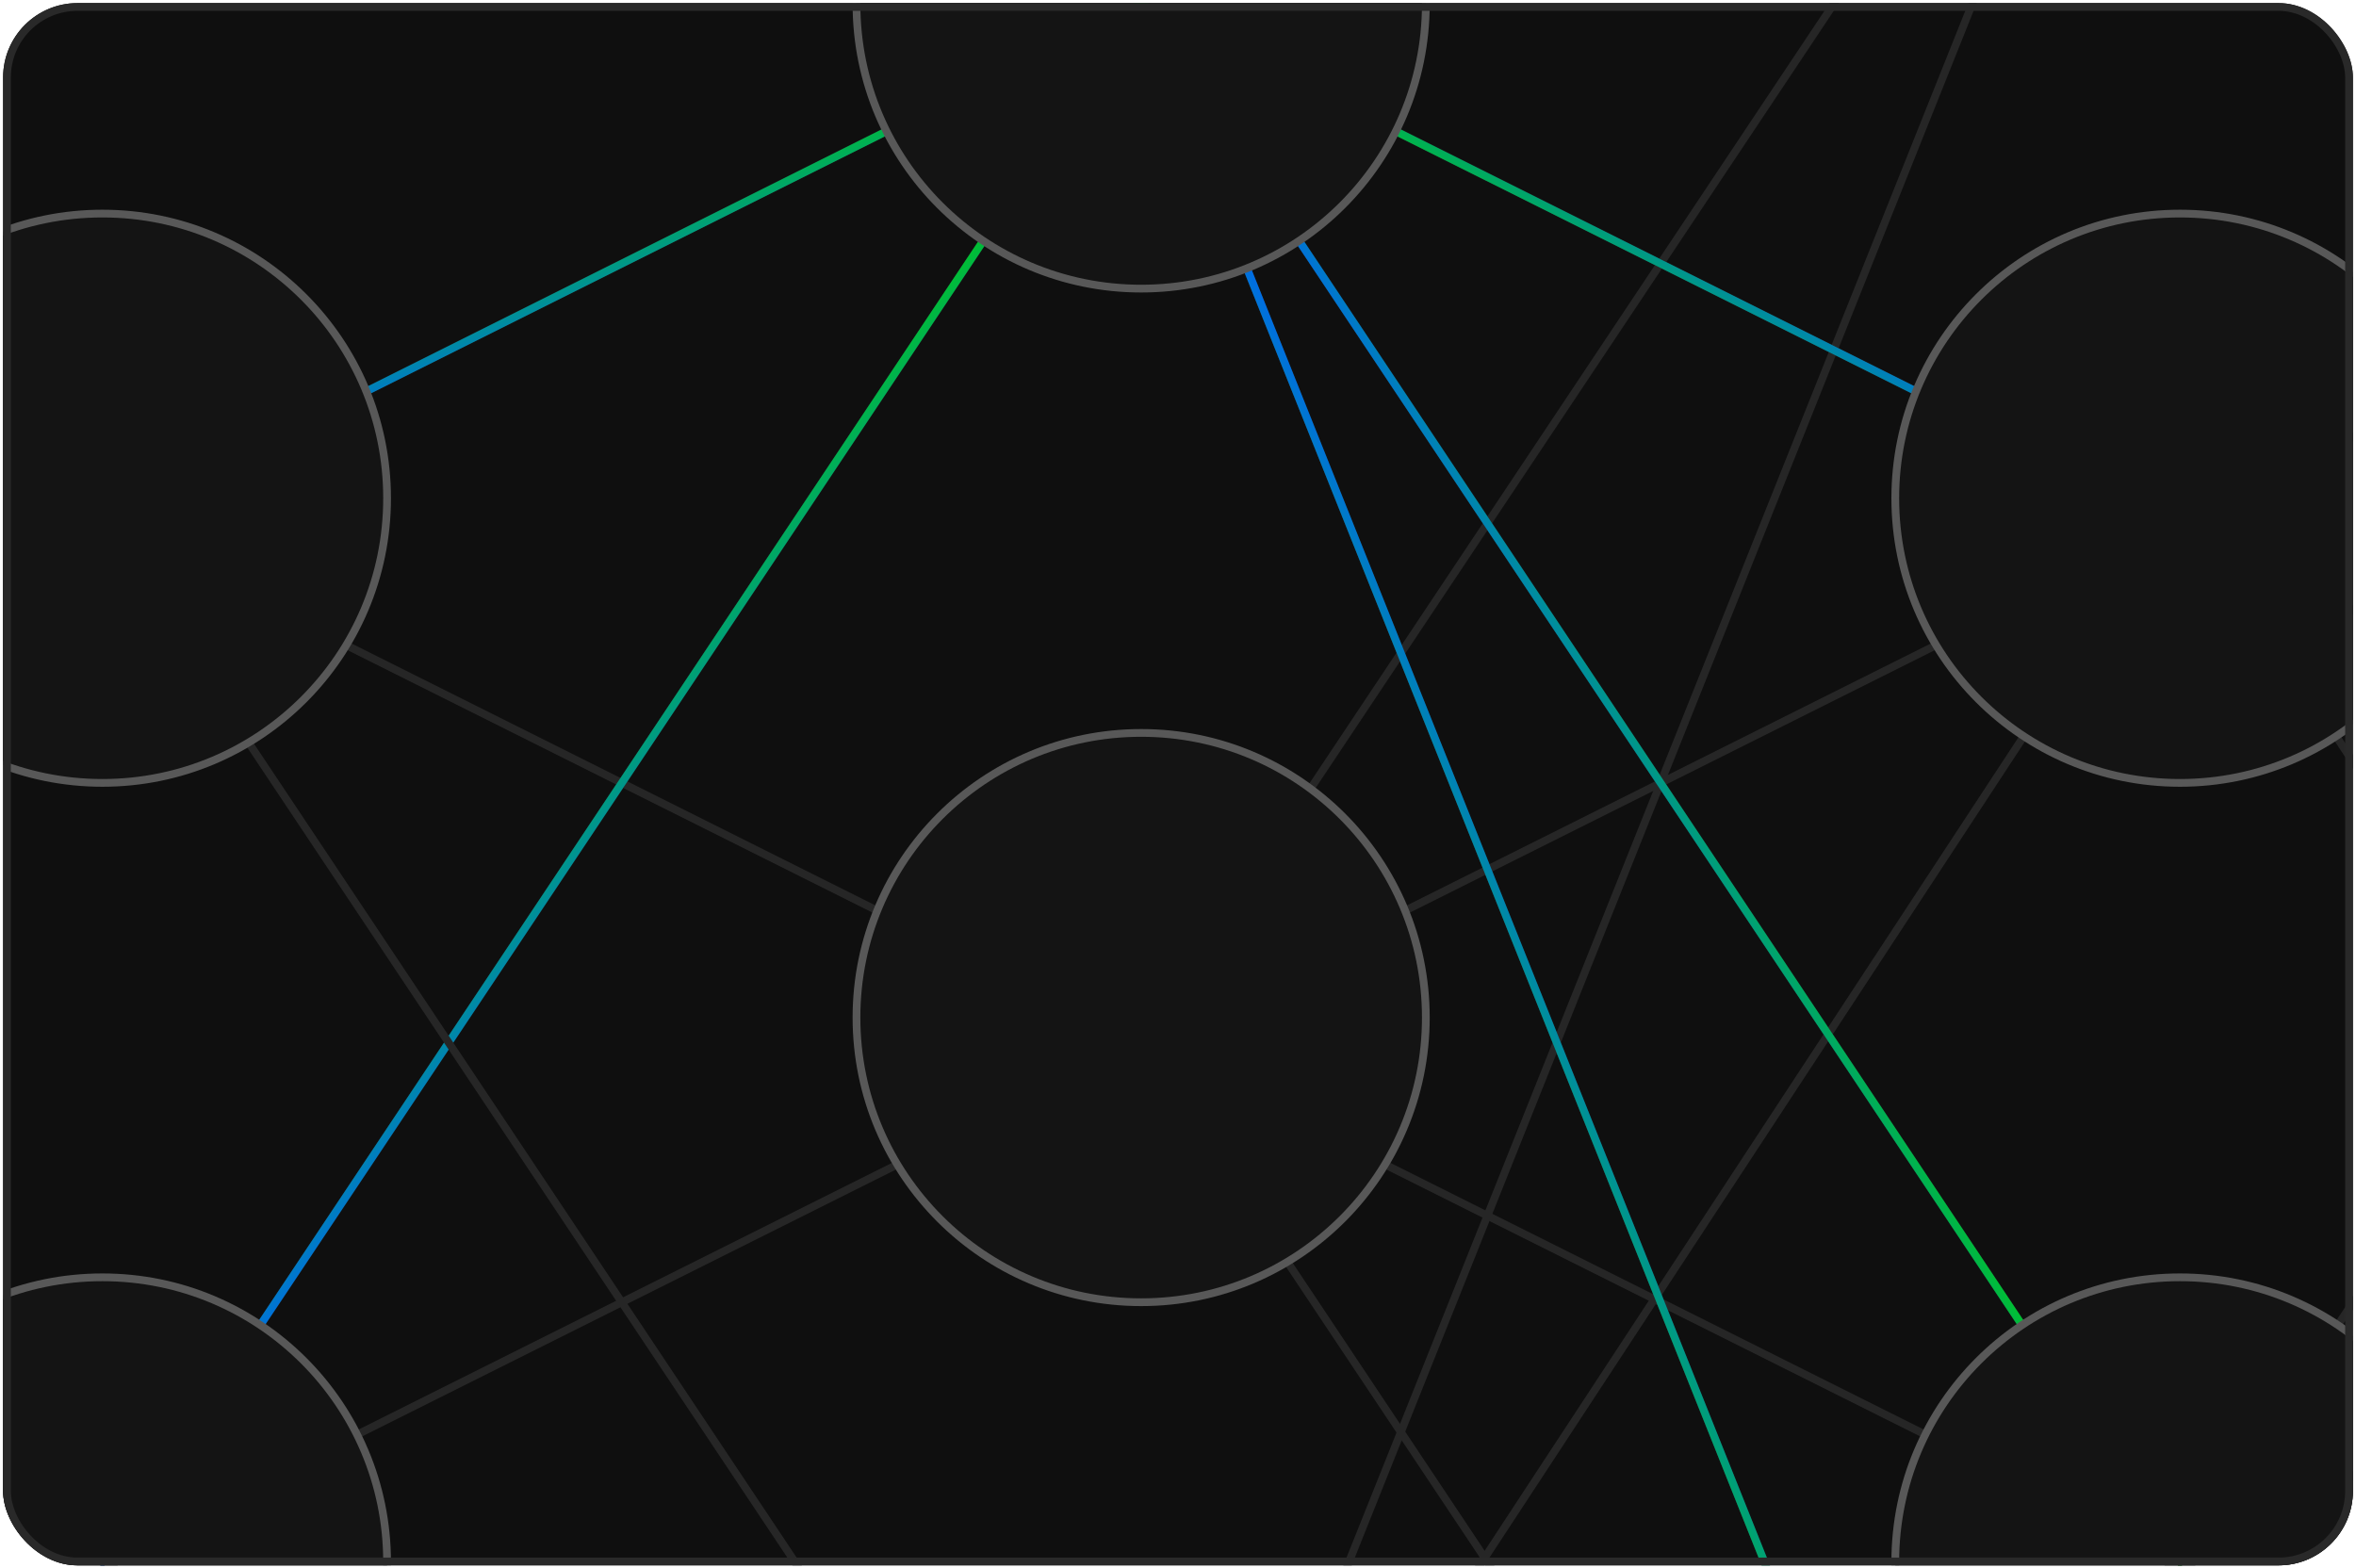<svg width="380" height="253" viewBox="0 0 380 253" fill="none" xmlns="http://www.w3.org/2000/svg">
<g clip-path="url(#clip0_1659_38181)">
<rect x="0.5" y="0.5" width="379" height="252" rx="12" fill="#0F0F0F"/>
<path d="M351.605 419.499L519.15 168.182" stroke="#262626" stroke-width="1.25" stroke-miterlimit="10" stroke-linecap="round"/>
<path d="M351.605 419.499L519.15 0.638" stroke="#262626" stroke-width="1.25" stroke-miterlimit="10" stroke-linecap="round"/>
<path d="M686.695 84.41L184.062 335.727" stroke="#262626" stroke-width="1.25" stroke-miterlimit="10" stroke-linecap="round"/>
<path d="M16.518 84.41L519.151 335.727" stroke="#262626" stroke-width="1.25" stroke-miterlimit="10" stroke-linecap="round"/>
<path d="M519.15 0.638L16.517 251.954" stroke="#262626" stroke-width="1.25" stroke-miterlimit="10" stroke-linecap="round"/>
<path d="M351.605 -83.135L184.058 0.638" stroke="#262626" stroke-width="1.25" stroke-miterlimit="10" stroke-linecap="round"/>
<path d="M184.059 0.638L16.517 84.41" stroke="#262626" stroke-width="1.25" stroke-miterlimit="10" stroke-linecap="round"/>
<path d="M184.059 0.638L16.517 84.41" stroke="url(#paint0_linear_1659_38181)" stroke-width="1.25" stroke-miterlimit="10" stroke-linecap="round"/>
<path d="M351.605 -83.135L184.061 168.182" stroke="#262626" stroke-width="1.25" stroke-miterlimit="10" stroke-linecap="round"/>
<path d="M351.605 -83.135L184.061 335.726" stroke="#262626" stroke-width="1.25" stroke-miterlimit="10" stroke-linecap="round"/>
<path d="M351.605 80.367L184.061 335.726" stroke="#262626" stroke-width="1.25" stroke-miterlimit="10" stroke-linecap="round"/>
<path d="M351.605 80.367L519.15 335.726" stroke="#262626" stroke-width="1.25" stroke-miterlimit="10" stroke-linecap="round"/>
<path d="M351.605 251.954L519.15 0.637" stroke="#262626" stroke-width="1.25" stroke-miterlimit="10" stroke-linecap="round"/>
<path d="M351.605 251.954L184.061 0.637" stroke="#262626" stroke-width="1.25" stroke-miterlimit="10" stroke-linecap="round"/>
<path d="M351.605 251.954L184.061 0.637" stroke="url(#paint1_linear_1659_38181)" stroke-width="1.25" stroke-miterlimit="10" stroke-linecap="round"/>
<path d="M351.605 -83.135L519.15 168.182" stroke="#262626" stroke-width="1.25" stroke-miterlimit="10" stroke-linecap="round"/>
<path d="M351.605 -83.135L519.15 335.726" stroke="#262626" stroke-width="1.25" stroke-miterlimit="10" stroke-linecap="round"/>
<path d="M351.605 419.499L184.061 168.182" stroke="#262626" stroke-width="1.25" stroke-miterlimit="10" stroke-linecap="round"/>
<path d="M351.605 419.499L184.061 0.638" stroke="#262626" stroke-width="1.25" stroke-miterlimit="10" stroke-linecap="round"/>
<path d="M351.605 419.499L184.061 0.638" stroke="url(#paint2_linear_1659_38181)" stroke-width="1.25" stroke-miterlimit="10" stroke-linecap="round"/>
<path d="M351.605 -83.135L686.694 84.41" stroke="#262626" stroke-width="1.25" stroke-miterlimit="10" stroke-linecap="round"/>
<path d="M686.695 251.954L351.606 419.499" stroke="#262626" stroke-width="1.25" stroke-miterlimit="10" stroke-linecap="round"/>
<path d="M16.518 251.954L351.606 419.499" stroke="#262626" stroke-width="1.25" stroke-miterlimit="10" stroke-linecap="round"/>
<path d="M184.061 0.638L686.694 251.954" stroke="#262626" stroke-width="1.25" stroke-miterlimit="10" stroke-linecap="round"/>
<path d="M184.061 0.638L351.605 84.409" stroke="#262626" stroke-width="1.25" stroke-miterlimit="10" stroke-linecap="round"/>
<path d="M184.061 0.638L351.605 84.409" stroke="url(#paint3_linear_1659_38181)" stroke-width="1.25" stroke-miterlimit="10" stroke-linecap="round"/>
<path d="M184.061 0.638L16.516 251.954" stroke="#262626" stroke-width="1.25" stroke-miterlimit="10" stroke-linecap="round"/>
<path d="M184.061 0.638L16.516 251.954" stroke="url(#paint4_linear_1659_38181)" stroke-width="1.25" stroke-miterlimit="10" stroke-linecap="round"/>
<path d="M184.061 335.728L16.516 84.411" stroke="#262626" stroke-width="1.25" stroke-miterlimit="10" stroke-linecap="round"/>
<circle cx="351.605" cy="80.368" r="45.916" fill="#141414" stroke="#585858" stroke-width="1.25"/>
<circle cx="351.605" cy="251.954" r="45.916" fill="#141414" stroke="#585858" stroke-width="1.25"/>
<circle cx="184.058" cy="164.14" r="45.916" fill="#141414" stroke="#585858" stroke-width="1.25"/>
<circle cx="16.517" cy="80.368" r="45.916" fill="#141414" stroke="#585858" stroke-width="1.25"/>
<circle cx="16.517" cy="251.954" r="45.916" fill="#141414" stroke="#585858" stroke-width="1.25"/>
<circle cx="184.058" cy="0.639" r="45.916" fill="#141414" stroke="#585858" stroke-width="1.25"/>
</g>
<rect x="1.125" y="1.125" width="377.75" height="250.75" rx="11.375" stroke="#292929" stroke-width="1.25"/>
<defs>
<linearGradient id="paint0_linear_1659_38181" x1="14.334" y1="86.121" x2="7.054" y2="66.512" gradientUnits="userSpaceOnUse">
<stop stop-color="#0060FF"/>
<stop offset="0.98" stop-color="#00C91C"/>
</linearGradient>
<linearGradient id="paint1_linear_1659_38181" x1="181.169" y1="-2.701" x2="199.378" y2="-13.145" gradientUnits="userSpaceOnUse">
<stop stop-color="#0060FF"/>
<stop offset="0.98" stop-color="#00C91C"/>
</linearGradient>
<linearGradient id="paint2_linear_1659_38181" x1="182.145" y1="-5.645" x2="163.002" y2="3.032" gradientUnits="userSpaceOnUse">
<stop stop-color="#0060FF"/>
<stop offset="0.98" stop-color="#00C91C"/>
</linearGradient>
<linearGradient id="paint3_linear_1659_38181" x1="354.284" y1="85.129" x2="342.965" y2="102.718" gradientUnits="userSpaceOnUse">
<stop stop-color="#0060FF"/>
<stop offset="0.98" stop-color="#00C91C"/>
</linearGradient>
<linearGradient id="paint4_linear_1659_38181" x1="14.547" y1="255.908" x2="-2.098" y2="243.117" gradientUnits="userSpaceOnUse">
<stop stop-color="#0060FF"/>
<stop offset="0.98" stop-color="#00C91C"/>
</linearGradient>
<clipPath id="clip0_1659_38181">
<rect x="0.5" y="0.5" width="379" height="252" rx="12" fill="white"/>
</clipPath>
</defs>
</svg>
